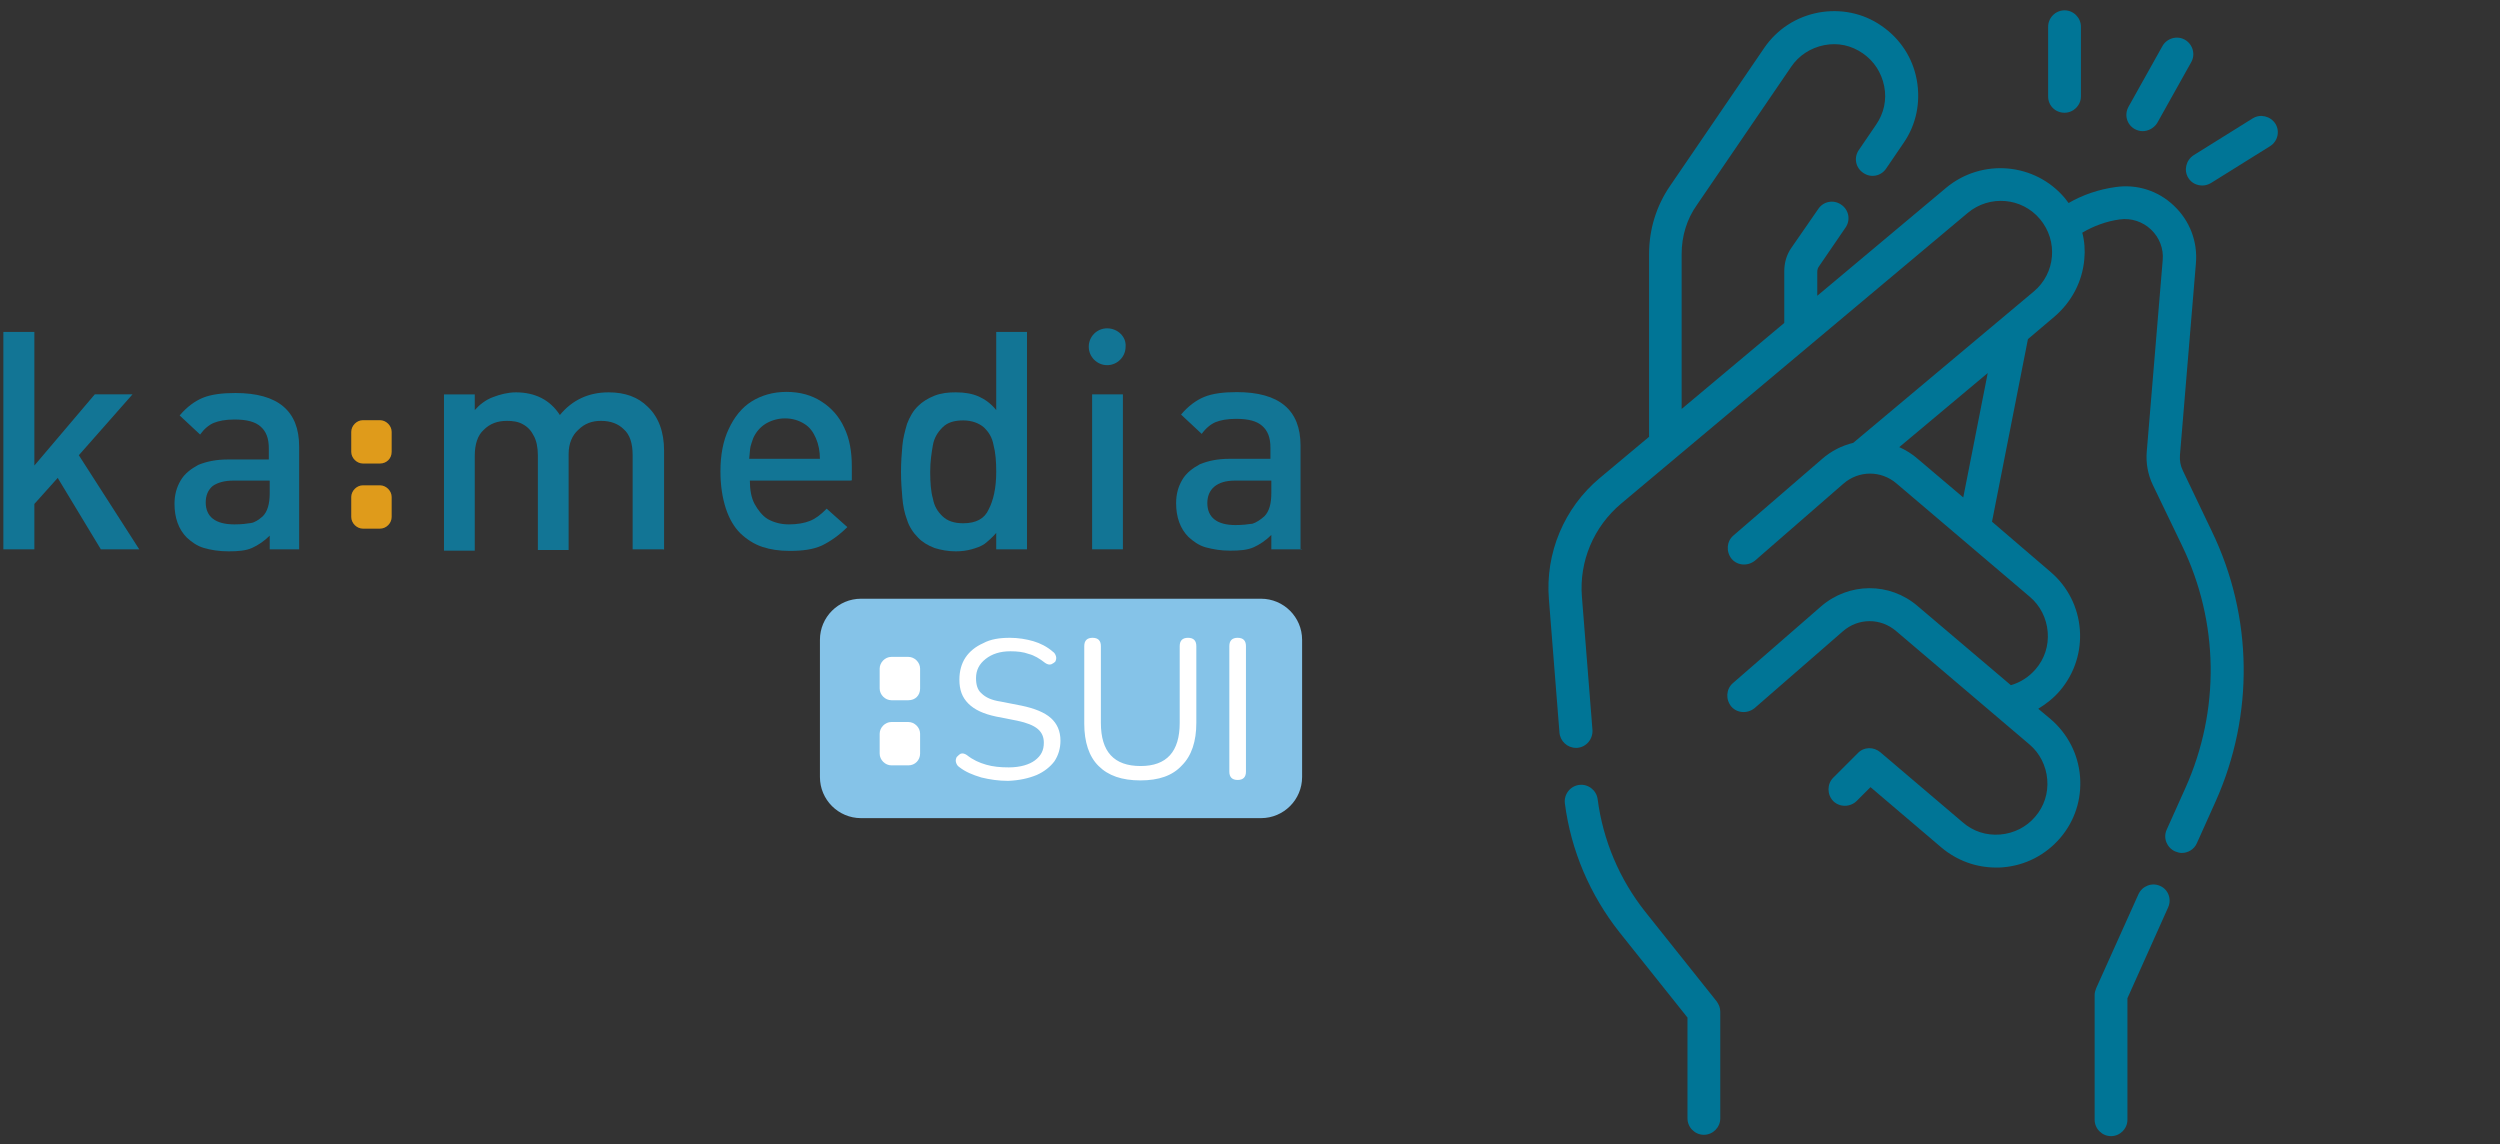 <?xml version="1.0" encoding="utf-8"?>
<!-- Generator: Adobe Illustrator 25.1.0, SVG Export Plug-In . SVG Version: 6.00 Build 0)  -->
<svg version="1.1" id="Capa_1" xmlns="http://www.w3.org/2000/svg" xmlns:xlink="http://www.w3.org/1999/xlink" x="0px" y="0px"
	 viewBox="0 0 1113.2 509.6" style="enable-background:new 0 0 1113.2 509.6;" xml:space="preserve">
<rect x="0" y="0" width="1113.2" height="509.6" fill="#333333" stroke="none"/>
<style type="text/css">
	.st0{fill:#007596;}
	.st1{fill:#127595;}
	.st2{clip-path:url(#SVGID_2_);fill:#127595;}
	.st3{clip-path:url(#SVGID_4_);fill:#127595;}
	.st4{clip-path:url(#SVGID_6_);fill:#127595;}
	.st5{clip-path:url(#SVGID_8_);fill:#127595;}
	.st6{clip-path:url(#SVGID_10_);fill:#127595;}
	.st7{clip-path:url(#SVGID_12_);fill:#127595;}
	.st8{clip-path:url(#SVGID_14_);fill:#DF9B1B;}
	.st9{clip-path:url(#SVGID_16_);fill:#DF9B1B;}
	.st10{clip-path:url(#SVGID_18_);fill:#85C3E8;}
	.st11{clip-path:url(#SVGID_20_);fill:#FFFFFF;}
	.st12{clip-path:url(#SVGID_22_);fill:#FFFFFF;}
	.st13{clip-path:url(#SVGID_24_);fill:#FFFFFF;}
</style>
<g>
	<path class="st0" d="M972,209.6c-1.1-2.2-1.5-4.6-1.3-7.1l7.1-85.3c0.8-9.6-2.7-18.9-9.8-25.6c-7-6.7-16.5-9.7-26-8.3
		c-7.3,1-14.5,3.4-20.9,7.1c-0.5-0.7-1.1-1.4-1.6-2.1c-13.3-15.9-37-17.9-52.9-4.7l-57.4,48.1V121c0-0.8,0.2-1.6,0.7-2.3l11.9-17.4
		c2.3-3.3,1.5-7.9-2-10.2c-3.3-2.3-7.9-1.5-10.2,2l-11.9,17.2c-2.2,3.1-3.2,6.8-3.2,10.5v23l-45.7,38.3v-69c0-7.9,2.3-15.6,6.9-22
		l41.9-61.4c3.4-5,8.6-8.4,14.7-9.6c6.1-1.2,12,0.1,17.1,3.6c5,3.4,8.4,8.6,9.6,14.7c1.2,6-0.1,12-3.6,17.1l-7.7,11.3
		c-2.3,3.3-1.5,7.9,2,10.2c3.3,2.3,7.9,1.5,10.2-2l7.7-11.3c5.7-8.2,7.7-18.2,5.9-28.1s-7.4-18.4-15.7-24.1
		c-8.2-5.7-18.2-7.7-28.1-5.9c-9.9,1.9-18.4,7.4-24.1,15.7l-41.9,61.4c-6.2,9-9.4,19.5-9.4,30.4v81.4l-22,18.4
		c-15.8,13.2-24.3,33.4-22.6,54l4.7,59.3c0.3,3.8,3.5,6.8,7.3,6.8c0.2,0,0.4,0,0.6,0c4-0.3,7-3.8,6.8-7.9l-4.7-59.3
		c-1.3-15.9,5.3-31.3,17.4-41.5L876.2,94.8c9.7-8.1,24.1-6.9,32.2,2.8s6.9,24.1-2.8,32.2l-80.4,67.4c-5,1.2-9.8,3.6-13.9,7.2
		l-39.5,34.1c-3,2.6-3.3,7.2-0.7,10.4c2.6,3,7.2,3.3,10.4,0.7l39.3-34.2c6.9-6,16.8-6,23.7-0.1l59.4,50.5c4.6,3.9,7.4,9.5,7.9,15.6
		s-1.4,12-5.4,16.6c-2.9,3.4-6.8,5.9-11,7.1l-41.6-35.3c-12.4-10.6-30.5-10.5-42.9,0.2l-39.3,34.2c-3,2.6-3.3,7.2-0.7,10.4
		c2.6,3,7.2,3.3,10.4,0.7l39.3-34.2c6.9-6,16.8-6,23.7-0.1l59.4,50.5c4.6,3.9,7.4,9.5,7.9,15.6c0.5,6.1-1.4,12-5.4,16.6
		c-3.9,4.6-9.5,7.4-15.6,7.9c-6.1,0.5-12-1.4-16.6-5.4l-36.8-31.3c-2.9-2.4-7.2-2.4-9.9,0.4l-11,11c-2.8,2.8-2.8,7.5,0,10.4
		c2.8,2.8,7.5,2.8,10.4,0l6.2-6.2l31.6,26.9c6.9,5.8,15.4,8.9,24.3,8.9c1,0,2.1,0,3-0.1c10-0.8,19.1-5.5,25.6-13.1
		c6.5-7.6,9.6-17.3,8.8-27.3s-5.5-19.1-13.1-25.6l-5.5-4.6c3.6-2.2,7-4.9,9.7-8.1c13.4-15.8,11.5-39.5-4.3-52.9l-26-22.3l16-81.3
		l11.8-10c7.6-6.5,12.4-15.5,13.3-25.5c0.4-4.1,0.1-8.1-0.9-11.9c5.1-3,10.8-5.1,16.7-5.9c5.1-0.7,10.2,1,13.9,4.5
		c3.7,3.5,5.7,8.5,5.2,13.7l-7.1,85.3c-0.4,5,0.5,10.1,2.7,14.7l13,27c16.5,34.1,17,73.3,1.6,107.8l-8.4,18.7c-1.7,3.7,0,8,3.7,9.7
		c1,0.4,2,0.7,3,0.7c2.8,0,5.5-1.6,6.7-4.3l8.4-18.7c17.2-38.5,16.6-82.3-1.7-120.2L972,209.6z M874.2,221.5l-20.3-17.2
		c-2.5-2.2-5.3-3.9-8.2-5.2l39.4-33L874.2,221.5z"/>
	<path class="st0" d="M961.9,394.5c-3.7-1.7-8,0-9.7,3.7L933.4,440c-0.4,1-0.7,2-0.7,3v55.6c0,4,3.3,7.3,7.3,7.3s7.3-3.3,7.3-7.3
		v-54.1l18.1-40.4C967.1,400.4,965.5,396.1,961.9,394.5z"/>
	<path class="st0" d="M919.3,50.2c4,0,7.3-3.3,7.3-7.3V11.9c0-4-3.3-7.3-7.3-7.3c-4,0-7.3,3.3-7.3,7.3v30.9
		C911.9,47,915.2,50.2,919.3,50.2z"/>
	<path class="st0" d="M950.6,57.5c1.2,0.6,2.3,0.9,3.5,0.9c2.5,0,5.1-1.4,6.5-3.7l15.1-27c2-3.5,0.7-8-2.8-10s-8-0.7-10,2.8
		l-15.1,27C945.8,51.1,947,55.5,950.6,57.5z"/>
	<path class="st0" d="M1013.2,55.1c-2.2-3.4-6.7-4.5-10.1-2.4l-26.3,16.4c-3.4,2.2-4.5,6.7-2.4,10.1c1.4,2.3,3.8,3.4,6.3,3.4
		c1.3,0,2.6-0.4,3.8-1.1l26.3-16.4C1014.2,63,1015.3,58.5,1013.2,55.1L1013.2,55.1z"/>
	<path class="st0" d="M732.6,406c-11.5-14.5-18.8-31.8-21.2-50.1c-0.5-4-4.2-6.9-8.2-6.4s-6.9,4.2-6.4,8.2
		c2.7,21,11.2,40.8,24.3,57.4l30.3,38v44.9c0,4,3.3,7.3,7.3,7.3s7.3-3.3,7.3-7.3v-47.5c0-1.7-0.6-3.2-1.6-4.6L732.6,406z"/>
</g>
<g>
	<polygon class="st1" points="1.5,147.8 1.5,244.6 15.3,244.6 15.3,224.4 25.7,212.8 44.9,244.6 62,244.6 35.1,202.7 59,175.6 
		42.2,175.6 15.3,207.3 15.3,147.8 	"/>
	<g>
		<g>
			<defs>
				<rect id="SVGID_1_" x="1.5" y="146.2" width="578.3" height="218.1"/>
			</defs>
			<clipPath id="SVGID_2_">
				<use xlink:href="#SVGID_1_"  style="overflow:visible;"/>
			</clipPath>
			<path class="st2" d="M117,229.9c2.1-2.1,3.1-5.5,3.1-10.4V214h-16.2c-4,0-7,0.9-9.2,2.4c-2.1,1.8-3.1,4.3-3.1,7.3
				c0,6.4,4.3,9.8,12.8,9.8c3.1,0,5.5-0.3,7.3-0.6C113.3,232.7,115.2,231.5,117,229.9 M133.8,244.6h-13.7v-6.1
				c-2.4,2.4-5.2,4.3-7.9,5.5c-2.7,1.2-6.1,1.5-10.4,1.5c-4.3,0-7.9-0.6-11-1.5c-3.1-0.9-5.5-2.7-7.6-4.6c-3.7-3.7-5.5-8.9-5.5-15
				c0-4,0.9-7.3,2.7-10.4c1.8-3.1,4.6-5.2,7.9-7c3.7-1.5,7.9-2.4,13.1-2.4h18.3v-4.9c0-4.6-1.2-7.6-3.7-9.8
				c-2.4-2.1-6.1-3.1-11.6-3.1c-4,0-7,0.6-9.2,1.5s-4.3,2.7-6.1,5.2L80,185c3.1-3.7,6.7-6.4,10.4-7.9c3.7-1.5,8.6-2.1,14.4-2.1
				c18.9,0,28.4,7.9,28.4,23.8v45.8H133.8z"/>
		</g>
		<g>
			<defs>
				<rect id="SVGID_3_" x="1.5" y="146.2" width="578.3" height="218.1"/>
			</defs>
			<clipPath id="SVGID_4_">
				<use xlink:href="#SVGID_3_"  style="overflow:visible;"/>
			</clipPath>
			<path class="st3" d="M295.4,244.6h-13.7v-41.9c0-5.2-1.2-9.2-4-11.6c-2.4-2.4-5.8-3.7-10.1-3.7c-4,0-7.3,1.2-10.1,4
				c-2.7,2.4-4.3,6.1-4.3,10.7v42.8h-13.7v-42.2c0-3.4-0.6-6.4-1.8-8.6c-1.2-2.4-2.7-4-4.9-5.2c-2.1-1.2-4.6-1.5-7-1.5
				c-4.3,0-7.6,1.2-10.4,4c-2.7,2.4-4,6.4-4,11.6v42.2h-13.7v-69.6h13.7v7c2.1-2.4,4.9-4.6,8.2-5.8c3.1-1.2,6.7-2.1,10.1-2.1
				c8.6,0,15.3,3.4,19.6,10.1c5.5-6.7,12.8-10.1,21.7-10.1c7.3,0,13.1,2.1,17.4,6.4c4.9,4.6,7.3,11.3,7.3,19.6v44H295.4z"/>
		</g>
		<g>
			<defs>
				<rect id="SVGID_5_" x="1.5" y="146.2" width="578.3" height="218.1"/>
			</defs>
			<clipPath id="SVGID_6_">
				<use xlink:href="#SVGID_5_"  style="overflow:visible;"/>
			</clipPath>
			<path class="st4" d="M365.1,204.6c0-3.7-0.6-6.7-1.8-9.5c-1.2-2.7-2.7-4.9-5.2-6.4c-2.4-1.5-5.2-2.4-8.6-2.4
				c-3.1,0-6.1,0.9-8.6,2.4c-2.4,1.5-4.3,3.7-5.5,6.4c-0.6,1.5-0.9,2.7-1.2,3.7c-0.3,1.2-0.3,3.1-0.6,5.5h31.5V204.6z M378.8,214
				h-44.9c0,4,0.6,7.6,2.1,10.4c1.5,2.7,3.4,5.2,5.8,6.7c2.7,1.5,5.8,2.4,9.5,2.4s7-0.6,9.2-1.5c2.4-0.9,4.9-2.7,7.6-5.5l9.2,8.2
				c-3.7,3.7-7.6,6.4-11.3,8.2c-4,1.8-8.6,2.4-14.4,2.4c-4.6,0-8.6-0.6-12.2-1.8s-7-3.4-9.8-6.1c-2.7-2.7-4.9-6.4-6.4-11
				c-1.5-4.6-2.4-10.1-2.4-16.5c0-7.3,1.2-13.7,3.7-18.9c2.4-5.2,5.8-9.5,10.1-12.2s9.5-4.3,15.6-4.3c6.1,0,11.3,1.5,15.6,4.3
				c4.3,2.7,7.9,6.7,10.1,11.6c2.4,4.9,3.4,10.7,3.4,17.4v6.1H378.8z"/>
		</g>
		<g>
			<defs>
				<rect id="SVGID_7_" x="1.5" y="146.2" width="578.3" height="218.1"/>
			</defs>
			<clipPath id="SVGID_8_">
				<use xlink:href="#SVGID_7_"  style="overflow:visible;"/>
			</clipPath>
			<path class="st5" d="M443.6,210.1c0-4.6-0.3-8.6-1.2-11.9c-0.6-3.4-2.1-5.8-4.3-7.9c-2.1-1.8-5.2-3.1-9.2-3.1s-7,0.9-9.2,3.1
				s-3.7,4.6-4.3,7.9c-0.6,3.4-1.2,7.3-1.2,11.9s0.3,8.9,1.2,11.9c0.6,3.4,2.1,5.8,4.3,7.9s5.2,3.1,9.2,3.1c5.8,0,9.5-2.1,11.3-6.1
				C442.3,222.9,443.6,217.4,443.6,210.1 M457.3,244.6h-13.7v-7.3c-1.8,2.1-3.7,3.7-5.2,4.9c-1.8,1.2-3.7,1.8-5.8,2.4
				c-2.1,0.6-4.6,0.9-7,0.9c-3.4,0-6.7-0.6-9.5-1.5c-3.1-1.2-5.5-2.7-7.3-4.6c-2.1-2.1-4-4.9-4.9-7.9c-1.2-3.1-1.8-6.4-2.1-9.8
				c-0.3-3.4-0.6-7.3-0.6-11.6c0-4.3,0.3-8.2,0.6-11.6c0.3-3.4,1.2-6.7,2.1-9.8c1.2-3.1,2.7-5.8,4.9-7.9c1.8-1.8,4.3-3.4,7.3-4.6
				c3.1-1.2,6.1-1.5,9.5-1.5c4,0,7.3,0.6,10.1,1.8c2.7,1.2,5.5,3.1,7.9,6.1v-34.8h13.7L457.3,244.6L457.3,244.6z"/>
		</g>
	</g>
	<rect x="486.3" y="175.6" class="st1" width="13.7" height="69"/>
	<g>
		<g>
			<defs>
				<rect id="SVGID_9_" x="1.5" y="146.2" width="578.3" height="218.1"/>
			</defs>
			<clipPath id="SVGID_10_">
				<use xlink:href="#SVGID_9_"  style="overflow:visible;"/>
			</clipPath>
			<path class="st6" d="M493,146.2c-4.6,0-8.2,3.7-8.2,8.2s3.7,8.2,8.2,8.2s8.2-3.7,8.2-8.2C501.6,149.9,497.6,146.2,493,146.2"/>
		</g>
		<g>
			<defs>
				<rect id="SVGID_11_" x="1.5" y="146.2" width="578.3" height="218.1"/>
			</defs>
			<clipPath id="SVGID_12_">
				<use xlink:href="#SVGID_11_"  style="overflow:visible;"/>
			</clipPath>
			<path class="st7" d="M563,229.9c2.1-2.1,3.1-5.5,3.1-10.4V214h-16.2c-4,0-7,0.9-9.2,2.7c-2.1,1.8-3.1,4.3-3.1,7.3
				c0,6.4,4.3,9.8,12.5,9.8c3.1,0,5.5-0.3,7.6-0.6C559.3,232.7,561.2,231.5,563,229.9 M579.8,244.6h-13.7v-6.4
				c-2.4,2.4-5.2,4.3-7.9,5.5c-2.7,1.2-6.1,1.5-10.4,1.5c-4.3,0-7.6-0.6-11-1.5c-3.1-0.9-5.5-2.7-7.6-4.6c-3.7-3.7-5.5-8.9-5.5-15
				c0-4,0.9-7.3,2.7-10.4c1.8-3.1,4.6-5.2,7.9-7c3.7-1.5,7.9-2.4,13.1-2.4h18.3v-4.9c0-4.6-1.2-7.6-3.7-9.8
				c-2.4-2.1-6.1-3.1-11.6-3.1c-4,0-7,0.6-9.2,1.5c-2.1,0.9-4.3,2.7-6.1,5.2l-9.2-8.6c3.1-3.7,6.7-6.4,10.4-7.9
				c3.7-1.5,8.6-2.1,14.4-2.1c18.9,0,28.4,7.9,28.4,23.8v46.1H579.8z"/>
		</g>
		<g>
			<defs>
				<rect id="SVGID_13_" x="1.5" y="146.2" width="578.3" height="218.1"/>
			</defs>
			<clipPath id="SVGID_14_">
				<use xlink:href="#SVGID_13_"  style="overflow:visible;"/>
			</clipPath>
			<path class="st8" d="M169.2,235.4h-7.6c-2.7,0-5.2-2.4-5.2-5.2v-8.9c0-2.7,2.4-5.2,5.2-5.2h7.6c2.7,0,5.2,2.4,5.2,5.2v8.9
				C174.4,233,172,235.4,169.2,235.4"/>
		</g>
		<g>
			<defs>
				<rect id="SVGID_15_" x="1.5" y="146.2" width="578.3" height="218.1"/>
			</defs>
			<clipPath id="SVGID_16_">
				<use xlink:href="#SVGID_15_"  style="overflow:visible;"/>
			</clipPath>
			<path class="st9" d="M169.2,206.4h-7.6c-2.7,0-5.2-2.4-5.2-5.2v-8.9c0-2.7,2.4-5.2,5.2-5.2h7.6c2.7,0,5.2,2.4,5.2,5.2v8.9
				C174.4,204.3,172,206.4,169.2,206.4"/>
		</g>
		<g>
			<defs>
				<rect id="SVGID_17_" x="1.5" y="146.2" width="578.3" height="218.1"/>
			</defs>
			<clipPath id="SVGID_18_">
				<use xlink:href="#SVGID_17_"  style="overflow:visible;"/>
			</clipPath>
			<path class="st10" d="M383.4,266.6c-10.1,0-18.3,8.2-18.3,18.3V346c0,10.1,8.2,18.3,18.3,18.3h178.1c10.1,0,18.3-8.2,18.3-18.3
				v-61.1c0-10.1-8.2-18.3-18.3-18.3H383.4z"/>
		</g>
		<g>
			<defs>
				<rect id="SVGID_19_" x="1.5" y="146.2" width="578.3" height="218.1"/>
			</defs>
			<clipPath id="SVGID_20_">
				<use xlink:href="#SVGID_19_"  style="overflow:visible;"/>
			</clipPath>
			<path class="st11" d="M404.5,340.8h-7.6c-2.7,0-5.2-2.4-5.2-5.2v-8.9c0-2.7,2.4-5.2,5.2-5.2h7.6c2.7,0,5.2,2.4,5.2,5.2v8.9
				C409.7,338.4,407.5,340.8,404.5,340.8"/>
		</g>
		<g>
			<defs>
				<rect id="SVGID_21_" x="1.5" y="146.2" width="578.3" height="218.1"/>
			</defs>
			<clipPath id="SVGID_22_">
				<use xlink:href="#SVGID_21_"  style="overflow:visible;"/>
			</clipPath>
			<path class="st12" d="M404.5,311.8h-7.6c-2.7,0-5.2-2.4-5.2-5.2v-8.9c0-2.7,2.4-5.2,5.2-5.2h7.6c2.7,0,5.2,2.4,5.2,5.2v8.9
				C409.7,309.7,407.5,311.8,404.5,311.8"/>
		</g>
		<g>
			<defs>
				<rect id="SVGID_23_" x="1.5" y="146.2" width="578.3" height="218.1"/>
			</defs>
			<clipPath id="SVGID_24_">
				<use xlink:href="#SVGID_23_"  style="overflow:visible;"/>
			</clipPath>
			<path class="st13" d="M554.8,343.6v-55.9c0-2.4-1.2-3.7-3.7-3.7c-2.4,0-3.7,1.2-3.7,3.7v55.9c0,2.4,1.2,3.7,3.7,3.7
				S554.8,346,554.8,343.6 M526.3,340.8c4.3-4.3,6.4-10.7,6.4-18.9v-34.2c0-2.4-1.2-3.7-3.7-3.7c-2.4,0-3.7,1.2-3.7,3.7v34.2
				c0,12.8-5.8,19.2-17.4,19.2c-11.9,0-17.7-6.4-17.7-19.2v-34.2c0-2.4-1.2-3.7-3.7-3.7c-2.4,0-3.7,1.2-3.7,3.7v34.5
				c0,8.2,2.1,14.7,6.4,18.9c4.3,4.3,10.4,6.4,18.6,6.4C516,347.5,522.1,345.4,526.3,340.8 M461.6,345.1c3.4-1.5,6.1-3.7,7.9-6.1
				c1.8-2.7,2.7-5.8,2.7-9.2c0-4.3-1.5-7.6-4.3-10.1s-7.3-4.3-13.1-5.5l-9.2-1.8c-4-0.6-6.7-1.8-8.6-3.7c-1.8-1.5-2.4-4-2.4-6.7
				c0-3.7,1.5-6.4,4.3-8.6s6.4-3.4,11-3.4c3.1,0,5.8,0.3,8.2,1.2c2.4,0.6,4.9,2.1,7.3,4c0.9,0.6,1.8,0.9,2.7,0.6
				c0.6-0.3,1.2-0.6,1.8-1.2c0.3-0.6,0.6-1.5,0.3-2.4c-0.3-0.9-0.6-1.5-1.5-2.1c-2.4-2.1-5.5-3.7-8.6-4.6c-3.1-0.9-6.7-1.5-10.4-1.5
				c-4.6,0-8.6,0.6-11.9,2.4c-3.4,1.5-6.1,3.7-7.9,6.4s-2.7,6.1-2.7,9.8c0,4.6,1.2,7.9,4,10.7c2.7,2.7,6.7,4.6,12.5,5.8l9.2,1.8
				c4.3,0.9,7.3,2.1,9.2,3.7s2.7,3.7,2.7,6.1c0,3.4-1.2,5.8-4,7.9c-2.4,1.8-6.4,3.1-11.6,3.1c-3.7,0-7-0.3-10.1-1.2
				c-3.1-0.9-5.8-2.1-8.6-4.3c-0.9-0.6-1.8-0.9-2.7-0.6c-0.6,0.3-1.2,0.9-1.8,1.5c-0.3,0.6-0.6,1.5-0.3,2.4c0.3,0.9,0.6,1.5,1.5,2.1
				c2.7,2.1,5.8,3.4,9.8,4.6c3.7,0.9,7.6,1.5,11.9,1.5C453.9,347.5,457.9,346.6,461.6,345.1"/>
		</g>
	</g>
</g>
</svg>
